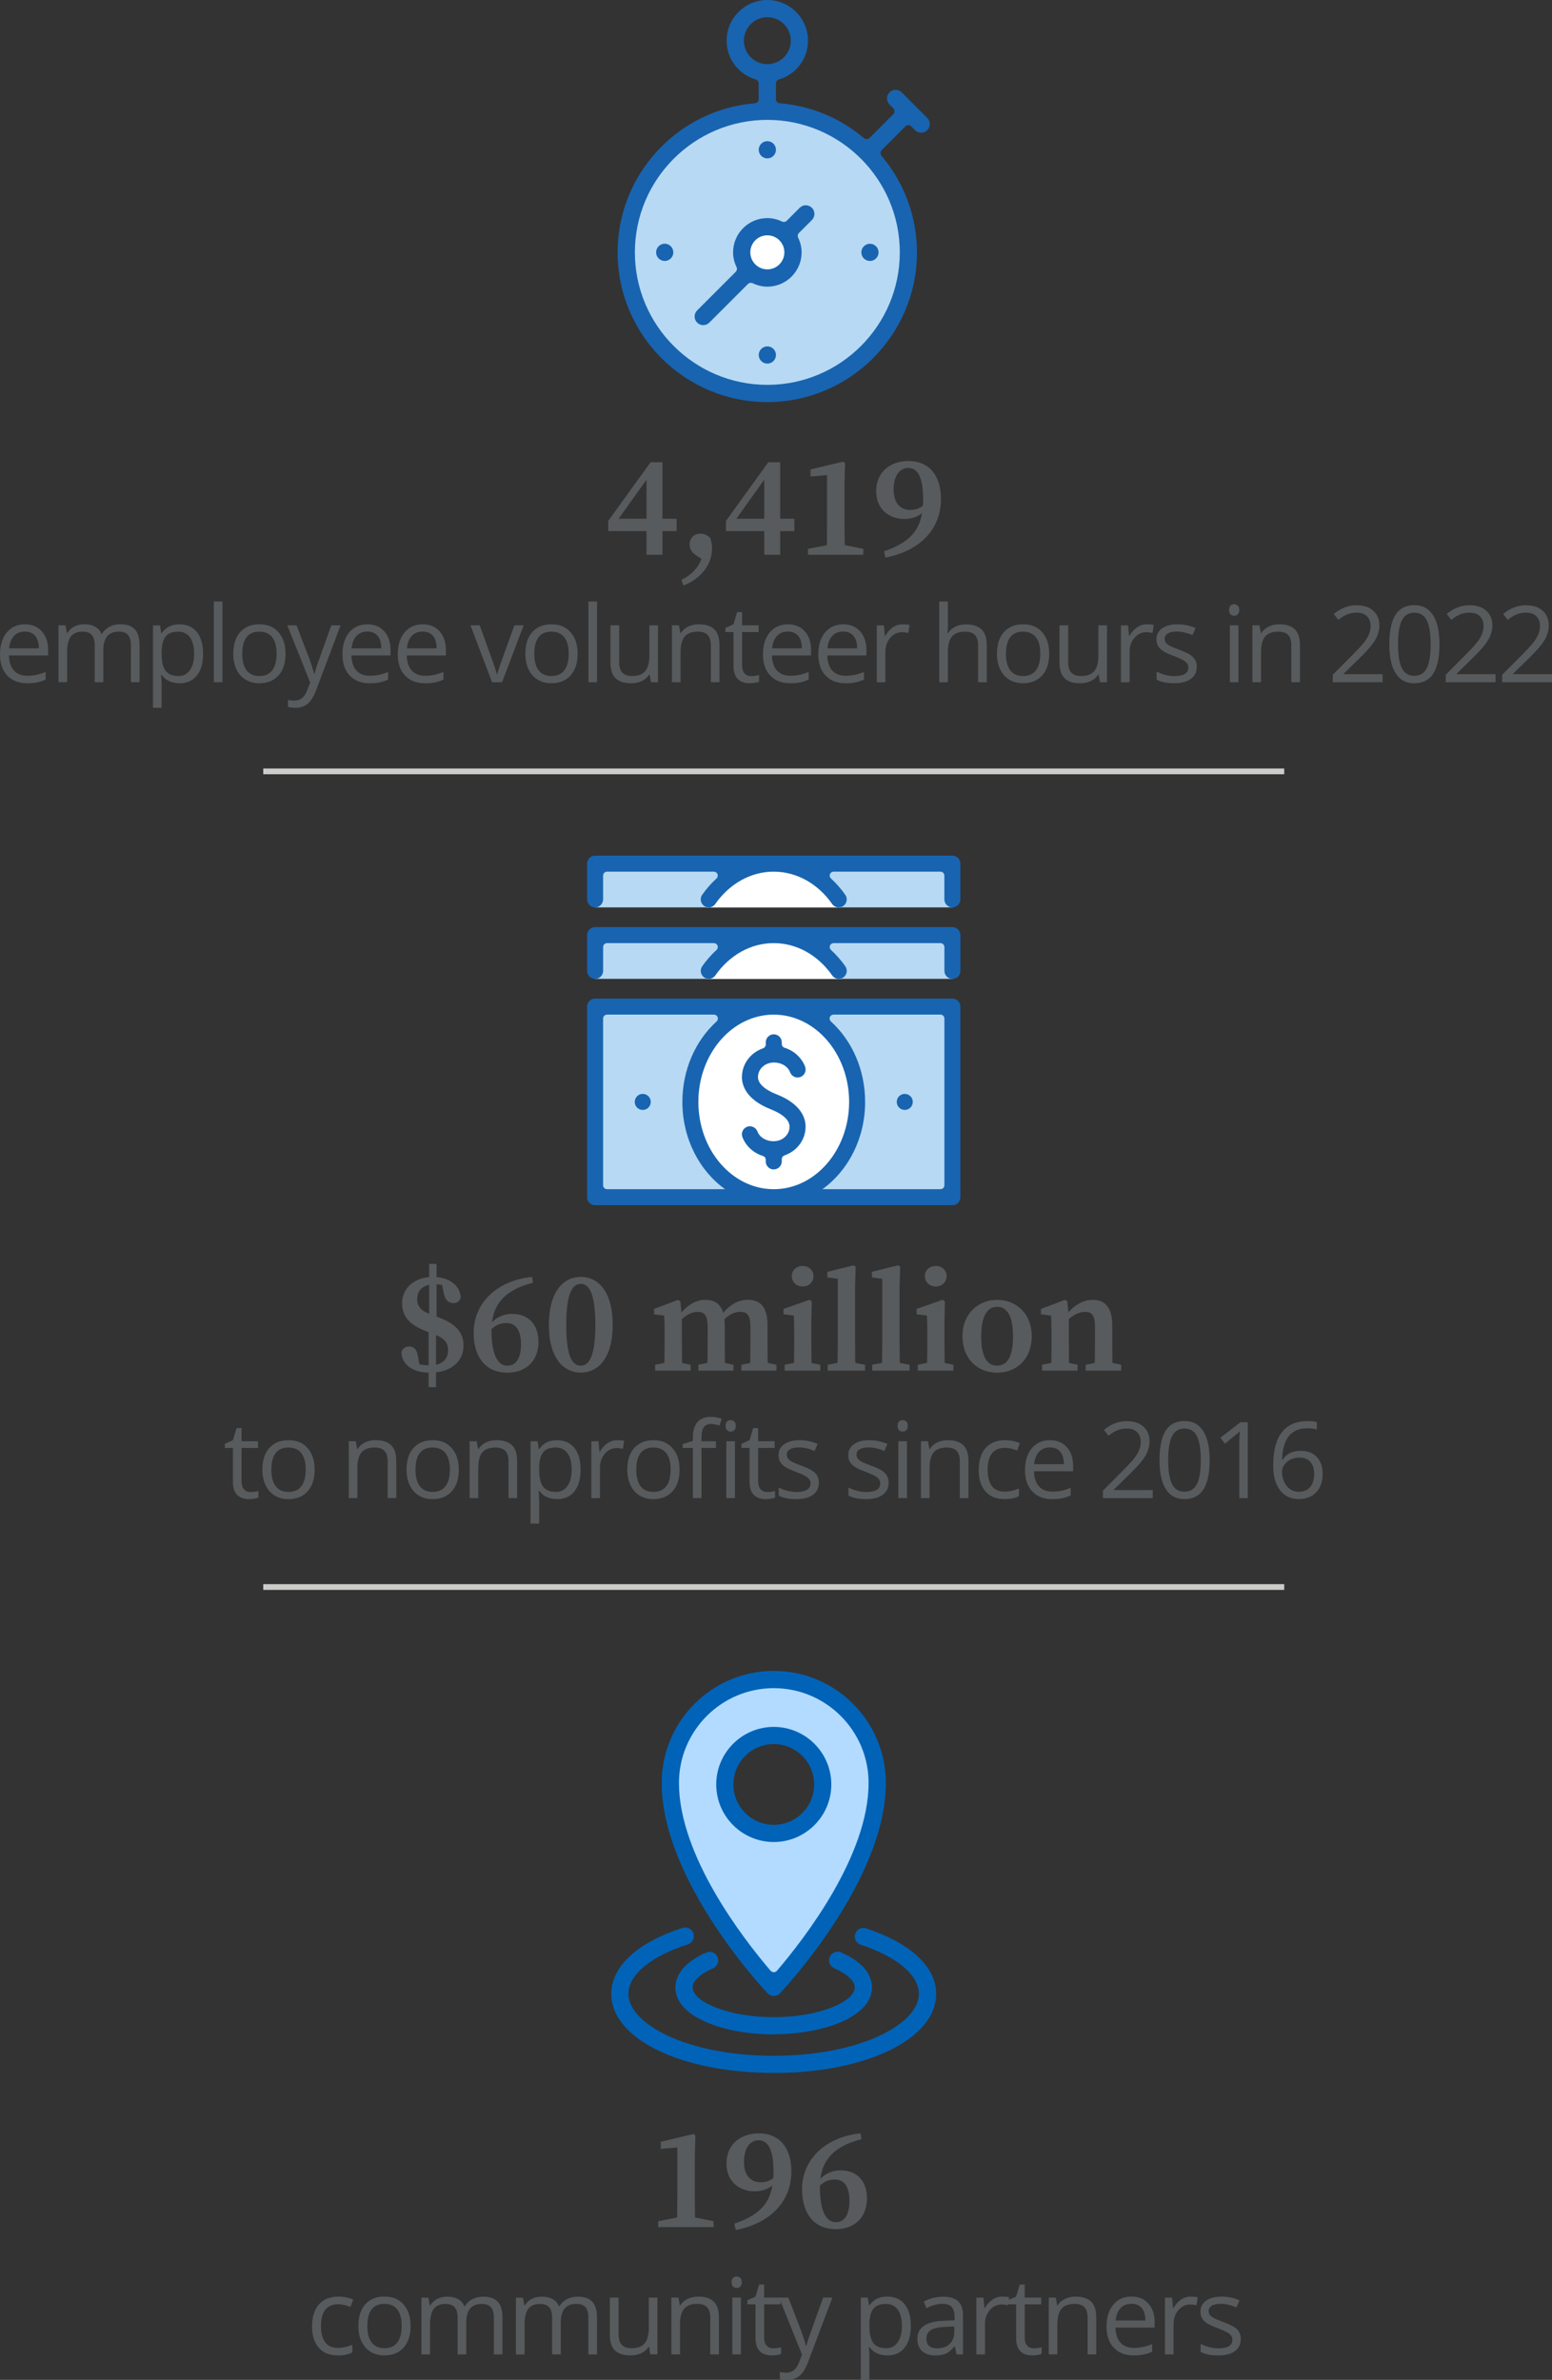 <?xml version="1.0" encoding="UTF-8"?><svg id="Layer_1" xmlns="http://www.w3.org/2000/svg" viewBox="0 0 540.49 828.63"><rect x="0" y="0" width="540.49" height="828.63" fill="#333333" stroke="none"/><defs><style>.cls-1{fill:#0063b8;}.cls-2{fill:#fff;}.cls-3{fill:#b3dbff;}.cls-4{fill:#b7d9f3;}.cls-5{fill:#cccccb;}.cls-6{fill:#1864b0;}.cls-7{fill:#585b5d;}</style></defs><g><path class="cls-7" d="M156.05,470.2c0-3.15-1.65-4.45-5.67-5.95l-1.74-.65c-5.47-2.07-8.61-4.79-8.61-9.88s4.19-9.12,10.73-9.12c5.42,0,9.49,2.85,9.68,7.12-.34,1.42-1.42,2.01-2.49,2.01-1.41,0-2.88-.7-3.46-3.72l-.72-3.63,3.21,2c-2.28-.98-3.92-1.21-5.64-1.21-3.46,0-6.06,1.63-6.06,5.16,0,2.91,1.82,4.34,5.22,5.53l1.79,.65c6.8,2.52,9.13,5.56,9.13,10.12,0,5.37-4.41,9.32-11.71,9.32-5.94,0-9.8-2.79-9.93-7.19,.54-1.33,1.48-1.94,2.65-1.94,1.55,0,2.65,.78,3.12,3.41l.68,3.97-3.11-2.15c2.35,1.01,4.29,1.37,6.72,1.37,3.81,0,6.2-1.97,6.2-5.21Zm-6.77-8.92h2.57v21.7h-2.57v-21.7Zm.18,0v-21.2h2.57v21.2h-2.57Z"/><path class="cls-7" d="M181.43,468.05c0-5.04-1.9-7.39-5.07-7.39-2.02,0-4.26,.77-5.97,3.01l-.96-.63c1.99-3.71,5.29-5.56,8.92-5.56,5.73,0,9.17,3.77,9.17,9.68,0,7.19-4.83,10.79-10.88,10.79-7.16,0-11.69-5.04-11.69-13.94,0-9.97,7.7-18.12,20.36-19.4l.3,2.03c-9.92,2.45-14.45,7.78-14.45,16.47s2.21,12.41,5.54,12.41c2.85,0,4.74-2.35,4.74-7.46Z"/><path class="cls-7" d="M213.37,461.31c0,11.96-5.39,16.62-11.1,16.62s-11.11-4.66-11.11-16.62,5.33-16.72,11.11-16.72,11.1,4.71,11.1,16.72Zm-11.1,14.19c2.7,0,5.07-2.84,5.07-14.19s-2.37-14.3-5.07-14.3-5.08,2.79-5.08,14.3,2.32,14.19,5.08,14.19Z"/><path class="cls-7" d="M231.3,477.23c.1-2.25,.15-7.4,.15-10.5v-2.62c0-2.75-.03-4.04-.15-6.04l-3.52-.45v-1.86l8.36-3.17,.8,.52,.53,5.67v7.95c0,3.1,.05,8.25,.15,10.5h-6.32Zm9.2-2.04v2.04h-12.34v-2.04l5.06-1h2.43l4.85,1Zm11.9-13.68v5.22c0,3.2,.05,8.25,.15,10.5h-6.25c.1-2.25,.15-7.3,.15-10.5v-4.51c0-4.06-.94-5.45-3.54-5.45-2.3,0-4.42,1.4-6.56,3.56h-1.45v-2.75h2.84l-1.82,1.16c2.7-3.83,6.05-6.15,9.7-6.15,4.52,0,6.77,2.74,6.77,8.92Zm-1.77,12.68l4.8,1v2.04h-12.22v-2.04l4.95-1h2.47Zm16.66-12.83v5.37c0,3.2,.05,8.25,.15,10.5h-6.25c.1-2.25,.15-7.3,.15-10.5v-4.58c0-4.22-1.04-5.39-3.54-5.39-2.19,0-4.26,1.16-6.6,3.56h-1.49v-2.56h3.12l-2.17,.97c3.08-4.45,6.32-6.15,9.8-6.15,4.53,0,6.83,2.7,6.83,8.77Zm-1.75,12.83l4.85,1v2.04h-12.2v-2.04l4.82-1h2.52Z"/><path class="cls-7" d="M276.45,477.23c.1-2.25,.15-7.4,.15-10.5v-2.37c0-2.75-.05-4.3-.15-6.3l-3.59-.45v-1.86l9.04-3.17,.8,.52-.15,7.01v6.62c0,3.1,.05,8.25,.15,10.5h-6.26Zm9.21-2.04v2.04h-12.4v-2.04l5.06-1h2.41l4.93,1Zm-9.92-30.83c0-2.12,1.67-3.57,3.78-3.57s3.78,1.45,3.78,3.57-1.67,3.57-3.78,3.57-3.78-1.48-3.78-3.57Z"/><path class="cls-7" d="M297.22,440.58l.76,.46-.2,7.04v18.65c0,3.5,.05,7,.15,10.5h-6.32c.1-3.5,.15-7,.15-10.5v-21.47l-3.62-.5v-1.93l9.08-2.25Zm4.04,34.61v2.04h-13v-2.04l5.21-1h2.41l5.38,1Z"/><path class="cls-7" d="M312.72,440.58l.76,.46-.2,7.04v18.65c0,3.5,.05,7,.15,10.5h-6.32c.1-3.5,.15-7,.15-10.5v-21.47l-3.62-.5v-1.93l9.08-2.25Zm4.04,34.61v2.04h-13v-2.04l5.21-1h2.41l5.38,1Z"/><path class="cls-7" d="M322.8,477.23c.1-2.25,.15-7.4,.15-10.5v-2.37c0-2.75-.05-4.3-.15-6.3l-3.59-.45v-1.86l9.04-3.17,.81,.52-.15,7.01v6.62c0,3.1,.05,8.25,.15,10.5h-6.26Zm9.21-2.04v2.04h-12.4v-2.04l5.06-1h2.41l4.93,1Zm-9.92-30.83c0-2.12,1.67-3.57,3.78-3.57s3.78,1.45,3.78,3.57-1.67,3.57-3.78,3.57-3.78-1.48-3.78-3.57Z"/><path class="cls-7" d="M335.19,465.26c0-7.99,5.6-12.67,12.06-12.67s12.06,4.63,12.06,12.67-5.35,12.68-12.06,12.68-12.06-4.69-12.06-12.68Zm17.6,.05c0-6.9-1.98-10.3-5.54-10.3s-5.54,3.39-5.54,10.3,1.92,10.19,5.54,10.19,5.54-3.27,5.54-10.19Z"/><path class="cls-7" d="M366.05,477.23c.1-2.25,.15-7.4,.15-10.5v-2.62c0-2.75-.05-4.04-.15-6.04l-3.52-.45v-1.86l8.36-3.17,.8,.52,.53,5.67v7.95c0,3.1,.05,8.25,.15,10.5h-6.32Zm9.2-2.04v2.04h-12.34v-2.04l5.06-1h2.43l4.85,1Zm12.1-13.68v5.22c0,3.2,.05,8.25,.15,10.5h-6.32c.1-2.25,.15-7.3,.15-10.5v-4.73c0-3.92-1-5.23-3.48-5.23-2.13,0-4.37,1.17-6.78,3.56h-1.38v-2.75h2.97l-2.02,1.16c2.94-4.12,6.35-6.15,9.92-6.15,4.32,0,6.79,2.74,6.79,8.92Zm-1.85,12.68l4.95,1v2.04h-12.36v-2.04l5-1h2.41Z"/><path class="cls-7" d="M87.3,519.5c.53,0,1.04-.04,1.54-.12,.49-.08,.88-.16,1.17-.24v2.29c-.33,.16-.8,.29-1.44,.39-.63,.1-1.2,.15-1.71,.15-3.83,0-5.74-2.02-5.74-6.05v-11.77h-2.83v-1.44l2.83-1.25,1.26-4.23h1.73v4.59h5.74v2.33h-5.74v11.65c0,1.19,.28,2.11,.85,2.75,.57,.64,1.34,.96,2.33,.96Z"/><path class="cls-7" d="M109.57,511.7c0,3.23-.81,5.75-2.44,7.56s-3.87,2.72-6.74,2.72c-1.77,0-3.34-.42-4.71-1.25s-2.43-2.02-3.18-3.58c-.75-1.55-1.12-3.37-1.12-5.45,0-3.23,.81-5.74,2.42-7.54s3.85-2.7,6.72-2.7,4.97,.92,6.6,2.76c1.63,1.84,2.45,4.33,2.45,7.48Zm-15.08,0c0,2.53,.51,4.45,1.52,5.78,1.01,1.32,2.5,1.99,4.46,1.99s3.45-.66,4.47-1.98,1.53-3.25,1.53-5.79-.51-4.43-1.53-5.73c-1.02-1.31-2.52-1.96-4.5-1.96s-3.44,.64-4.44,1.93c-1,1.29-1.5,3.21-1.5,5.76Z"/><path class="cls-7" d="M135.01,521.61v-12.8c0-1.61-.37-2.82-1.1-3.61-.73-.79-1.88-1.19-3.45-1.19-2.07,0-3.59,.56-4.55,1.68-.96,1.12-1.45,2.97-1.45,5.54v10.38h-3v-19.79h2.44l.49,2.71h.14c.61-.97,1.47-1.73,2.58-2.27,1.11-.54,2.34-.8,3.7-.8,2.38,0,4.18,.58,5.38,1.72s1.81,2.99,1.81,5.52v12.91h-3Z"/><path class="cls-7" d="M159.77,511.7c0,3.23-.81,5.75-2.44,7.56s-3.87,2.72-6.74,2.72c-1.77,0-3.34-.42-4.71-1.25-1.37-.83-2.43-2.02-3.18-3.58s-1.12-3.37-1.12-5.45c0-3.23,.81-5.74,2.42-7.54s3.85-2.7,6.72-2.7,4.97,.92,6.6,2.76c1.63,1.84,2.45,4.33,2.45,7.48Zm-15.08,0c0,2.53,.51,4.45,1.52,5.78,1.01,1.32,2.5,1.99,4.46,1.99s3.45-.66,4.47-1.98c1.02-1.32,1.53-3.25,1.53-5.79s-.51-4.43-1.53-5.73c-1.02-1.31-2.52-1.96-4.51-1.96s-3.44,.64-4.44,1.93c-1,1.29-1.5,3.21-1.5,5.76Z"/><path class="cls-7" d="M177.09,521.61v-12.8c0-1.61-.37-2.82-1.1-3.61-.73-.79-1.88-1.19-3.45-1.19-2.07,0-3.59,.56-4.55,1.68-.96,1.12-1.44,2.97-1.44,5.54v10.38h-3v-19.79h2.44l.49,2.71h.14c.61-.97,1.47-1.73,2.58-2.27,1.11-.54,2.34-.8,3.7-.8,2.38,0,4.18,.58,5.38,1.72,1.2,1.15,1.81,2.99,1.81,5.52v12.91h-3Z"/><path class="cls-7" d="M193.97,521.97c-1.29,0-2.46-.24-3.53-.71-1.07-.47-1.96-1.21-2.68-2.19h-.22c.14,1.16,.22,2.25,.22,3.29v8.14h-3v-28.67h2.44l.42,2.71h.14c.77-1.08,1.67-1.87,2.69-2.35,1.02-.48,2.2-.72,3.52-.72,2.62,0,4.65,.9,6.08,2.69s2.14,4.31,2.14,7.55-.73,5.78-2.18,7.58c-1.45,1.8-3.46,2.7-6.04,2.7Zm-.43-17.97c-2.02,0-3.48,.56-4.39,1.68-.9,1.12-1.37,2.9-1.39,5.34v.67c0,2.78,.46,4.77,1.39,5.97s2.41,1.8,4.46,1.8c1.71,0,3.05-.69,4.02-2.08,.97-1.38,1.45-3.29,1.45-5.72s-.49-4.36-1.45-5.68c-.97-1.32-2.33-1.98-4.09-1.98Z"/><path class="cls-7" d="M214.98,501.46c.88,0,1.67,.07,2.37,.22l-.42,2.78c-.82-.18-1.54-.27-2.17-.27-1.6,0-2.97,.65-4.11,1.95s-1.71,2.92-1.71,4.86v10.62h-3v-19.79h2.47l.34,3.67h.14c.73-1.29,1.62-2.28,2.65-2.98,1.04-.7,2.17-1.05,3.41-1.05Z"/><path class="cls-7" d="M236.65,511.7c0,3.23-.81,5.75-2.44,7.56s-3.87,2.72-6.74,2.72c-1.77,0-3.34-.42-4.71-1.25-1.37-.83-2.43-2.02-3.18-3.58s-1.12-3.37-1.12-5.45c0-3.23,.81-5.74,2.42-7.54s3.85-2.7,6.72-2.7,4.97,.92,6.6,2.76c1.63,1.84,2.45,4.33,2.45,7.48Zm-15.08,0c0,2.53,.51,4.45,1.52,5.78,1.01,1.32,2.5,1.99,4.46,1.99s3.45-.66,4.47-1.98c1.02-1.32,1.53-3.25,1.53-5.79s-.51-4.43-1.53-5.73c-1.02-1.31-2.52-1.96-4.51-1.96s-3.44,.64-4.44,1.93c-1,1.29-1.5,3.21-1.5,5.76Z"/><path class="cls-7" d="M249.34,504.15h-5.04v17.46h-3v-17.46h-3.54v-1.35l3.54-1.08v-1.1c0-4.86,2.12-7.29,6.37-7.29,1.05,0,2.27,.21,3.68,.63l-.78,2.4c-1.16-.37-2.14-.56-2.96-.56-1.13,0-1.97,.38-2.51,1.13-.54,.75-.81,1.96-.81,3.62v1.28h5.04v2.33Zm3.36-7.69c0-.69,.17-1.19,.51-1.51,.34-.32,.76-.48,1.26-.48s.9,.16,1.25,.49c.35,.33,.52,.83,.52,1.5s-.17,1.18-.52,1.51c-.35,.33-.76,.5-1.25,.5-.51,0-.93-.17-1.26-.5-.34-.33-.51-.83-.51-1.51Zm3.25,25.15h-3v-19.79h3v19.79Z"/><path class="cls-7" d="M267.22,519.5c.53,0,1.04-.04,1.54-.12,.49-.08,.88-.16,1.17-.24v2.29c-.33,.16-.8,.29-1.44,.39-.63,.1-1.2,.15-1.71,.15-3.83,0-5.74-2.02-5.74-6.05v-11.77h-2.83v-1.44l2.83-1.25,1.26-4.23h1.73v4.59h5.74v2.33h-5.74v11.65c0,1.19,.28,2.11,.85,2.75,.57,.64,1.34,.96,2.33,.96Z"/><path class="cls-7" d="M285.17,516.21c0,1.84-.69,3.26-2.06,4.26-1.37,1-3.3,1.5-5.78,1.5-2.62,0-4.67-.42-6.14-1.25v-2.78c.95,.48,1.97,.86,3.06,1.14,1.09,.28,2.14,.42,3.15,.42,1.57,0,2.77-.25,3.61-.75,.84-.5,1.26-1.26,1.26-2.28,0-.77-.33-1.43-1-1.98-.67-.55-1.97-1.2-3.91-1.94-1.84-.69-3.15-1.29-3.93-1.8s-1.35-1.09-1.73-1.74c-.38-.65-.57-1.43-.57-2.33,0-1.61,.66-2.89,1.97-3.82,1.31-.93,3.11-1.4,5.4-1.4,2.13,0,4.21,.43,6.25,1.3l-1.07,2.44c-1.99-.82-3.79-1.23-5.4-1.23-1.42,0-2.49,.22-3.21,.67s-1.08,1.06-1.08,1.84c0,.53,.13,.98,.41,1.35,.27,.37,.71,.73,1.31,1.07,.6,.34,1.76,.82,3.47,1.46,2.35,.85,3.93,1.71,4.76,2.58,.82,.87,1.24,1.96,1.24,3.27Z"/><path class="cls-7" d="M309.46,516.21c0,1.84-.69,3.26-2.06,4.26s-3.3,1.5-5.78,1.5c-2.62,0-4.67-.42-6.14-1.25v-2.78c.95,.48,1.97,.86,3.06,1.14,1.09,.28,2.14,.42,3.15,.42,1.56,0,2.77-.25,3.61-.75,.84-.5,1.26-1.26,1.26-2.28,0-.77-.33-1.43-1-1.98s-1.97-1.2-3.91-1.94c-1.84-.69-3.15-1.29-3.93-1.8s-1.35-1.09-1.73-1.74c-.38-.65-.57-1.43-.57-2.33,0-1.61,.66-2.89,1.97-3.82s3.11-1.4,5.4-1.4c2.13,0,4.21,.43,6.25,1.3l-1.07,2.44c-1.99-.82-3.79-1.23-5.4-1.23-1.42,0-2.49,.22-3.21,.67-.72,.45-1.08,1.06-1.08,1.84,0,.53,.14,.98,.41,1.35,.27,.37,.71,.73,1.31,1.07,.6,.34,1.76,.82,3.47,1.46,2.35,.85,3.93,1.71,4.76,2.58,.82,.87,1.24,1.96,1.24,3.27Z"/><path class="cls-7" d="M312.6,496.46c0-.69,.17-1.19,.51-1.51,.34-.32,.76-.48,1.26-.48s.9,.16,1.25,.49c.35,.33,.52,.83,.52,1.5s-.17,1.18-.52,1.51c-.35,.33-.76,.5-1.25,.5-.51,0-.93-.17-1.26-.5s-.51-.83-.51-1.51Zm3.25,25.15h-3v-19.79h3v19.79Z"/><path class="cls-7" d="M334.27,521.61v-12.8c0-1.61-.37-2.82-1.1-3.61-.73-.79-1.88-1.19-3.45-1.19-2.07,0-3.59,.56-4.55,1.68-.96,1.12-1.44,2.97-1.44,5.54v10.38h-3v-19.79h2.44l.49,2.71h.14c.61-.97,1.47-1.73,2.58-2.27,1.11-.54,2.34-.8,3.7-.8,2.38,0,4.18,.58,5.38,1.72,1.2,1.15,1.81,2.99,1.81,5.52v12.91h-3Z"/><path class="cls-7" d="M349.86,521.97c-2.87,0-5.08-.88-6.65-2.65s-2.36-4.26-2.36-7.48,.8-5.87,2.39-7.67,3.87-2.71,6.82-2.71c.95,0,1.9,.1,2.85,.31,.95,.21,1.7,.45,2.24,.72l-.92,2.55c-.66-.26-1.38-.48-2.17-.66-.78-.17-1.48-.26-2.08-.26-4.02,0-6.03,2.56-6.03,7.69,0,2.43,.49,4.3,1.47,5.6,.98,1.3,2.43,1.95,4.36,1.95,1.65,0,3.34-.36,5.07-1.07v2.65c-1.33,.69-2.99,1.03-5,1.03Z"/><path class="cls-7" d="M366.43,521.97c-2.92,0-5.23-.89-6.92-2.67-1.69-1.78-2.54-4.25-2.54-7.42s.79-5.72,2.36-7.6,3.68-2.82,6.33-2.82c2.48,0,4.44,.82,5.89,2.45,1.44,1.63,2.17,3.78,2.17,6.46v1.9h-13.63c.06,2.32,.65,4.09,1.76,5.29,1.11,1.2,2.68,1.81,4.7,1.81,2.13,0,4.24-.45,6.32-1.34v2.67c-1.06,.46-2.06,.79-3.01,.98-.95,.2-2.09,.3-3.42,.3Zm-.81-18c-1.59,0-2.86,.52-3.8,1.55-.95,1.04-1.5,2.47-1.67,4.3h10.35c0-1.89-.42-3.34-1.26-4.34s-2.05-1.51-3.61-1.51Z"/><path class="cls-7" d="M401.45,521.61h-17.35v-2.58l6.95-6.99c2.12-2.14,3.51-3.67,4.19-4.59s1.18-1.81,1.52-2.67c.34-.87,.51-1.8,.51-2.8,0-1.41-.43-2.52-1.28-3.35-.85-.82-2.04-1.24-3.56-1.24-1.1,0-2.13,.18-3.12,.54s-2.07,1.02-3.28,1.97l-1.59-2.04c2.43-2.02,5.08-3.03,7.95-3.03,2.48,0,4.42,.63,5.83,1.91,1.41,1.27,2.11,2.98,2.11,5.12,0,1.67-.47,3.33-1.41,4.96-.94,1.64-2.7,3.71-5.27,6.21l-5.78,5.65v.14h13.58v2.78Z"/><path class="cls-7" d="M421.26,508.37c0,4.56-.72,7.97-2.16,10.22s-3.64,3.38-6.6,3.38-5-1.15-6.48-3.46c-1.48-2.3-2.22-5.68-2.22-10.14s.72-8.01,2.15-10.24c1.43-2.23,3.62-3.34,6.55-3.34s5.04,1.16,6.53,3.49c1.49,2.32,2.23,5.69,2.23,10.09Zm-14.43,0c0,3.84,.45,6.64,1.35,8.39,.9,1.75,2.34,2.63,4.32,2.63s3.45-.89,4.34-2.66c.9-1.78,1.34-4.56,1.34-8.35s-.45-6.57-1.34-8.33c-.9-1.76-2.34-2.64-4.34-2.64s-3.41,.87-4.32,2.61c-.9,1.74-1.35,4.53-1.35,8.37Z"/><path class="cls-7" d="M434.53,521.61h-2.93v-18.82c0-1.56,.05-3.04,.14-4.44-.25,.25-.54,.52-.85,.79-.31,.28-1.75,1.45-4.3,3.52l-1.59-2.06,6.99-5.4h2.53v26.4Z"/><path class="cls-7" d="M443.4,510.32c0-5.19,1.01-9.07,3.02-11.64s5-3.86,8.95-3.86c1.36,0,2.43,.11,3.21,.34v2.58c-.93-.3-1.99-.45-3.18-.45-2.83,0-4.99,.88-6.48,2.65s-2.31,4.54-2.46,8.32h.22c1.32-2.07,3.42-3.11,6.28-3.11,2.37,0,4.24,.72,5.61,2.15s2.05,3.38,2.05,5.83c0,2.75-.75,4.9-2.25,6.47-1.5,1.57-3.52,2.36-6.08,2.36-2.73,0-4.9-1.03-6.5-3.08-1.6-2.05-2.4-4.91-2.4-8.57Zm8.87,9.1c1.71,0,3.04-.54,3.98-1.62,.94-1.08,1.42-2.63,1.42-4.67,0-1.75-.44-3.12-1.32-4.12-.88-1-2.19-1.5-3.94-1.5-1.08,0-2.08,.22-2.98,.67-.9,.45-1.62,1.06-2.16,1.84-.54,.78-.8,1.59-.8,2.44,0,1.24,.24,2.4,.72,3.47s1.17,1.92,2.05,2.55,1.89,.94,3.02,.94Z"/></g><rect class="cls-5" x="91.68" y="267.58" width="355.55" height="2"/><rect class="cls-5" x="91.68" y="551.58" width="355.55" height="2"/><g><path class="cls-7" d="M248.51,773.4v2.04h-19.28v-2.04l6.8-1.33h5.86l6.62,1.33Zm-7.04-30.36l.7,.5-.2,7.13v14.29c0,3.45,.05,7,.15,10.48h-6.38c.1-3.48,.15-7.03,.15-10.48v-17.26l-5.77,.5v-2.46l11.35-2.71Z"/><path class="cls-7" d="M264.91,759.85c2.33,0,3.97-.81,5.62-2.63l.92,.59c-1.72,3.36-4.67,5.17-8.63,5.17-5.51,0-9.82-3.55-9.82-9.69,0-6.62,4.89-10.48,11.26-10.48,7.23,0,11.34,5.05,11.34,13.24,0,9.92-6.62,17.88-19.36,20.4l-.5-2.22c10.08-3.33,13.64-8.49,13.64-18.09,0-8.03-2.06-10.92-5.19-10.92-2.75,0-5.1,2.36-5.1,7.5,0,4.84,2.44,7.12,5.81,7.12Z"/><path class="cls-7" d="M295.82,766.26c0-5.04-1.91-7.39-5.08-7.39-2.02,0-4.27,.77-5.97,3.01l-.96-.63c2-3.71,5.3-5.56,8.93-5.56,5.74,0,9.18,3.77,9.18,9.68,0,7.19-4.83,10.79-10.9,10.79-7.17,0-11.7-5.04-11.7-13.94,0-9.97,7.71-18.12,20.38-19.4l.3,2.03c-9.93,2.45-14.47,7.78-14.47,16.47s2.21,12.41,5.55,12.41c2.86,0,4.74-2.35,4.74-7.46Z"/><path class="cls-7" d="M117.69,820.12c-2.87,0-5.08-.88-6.65-2.64-1.57-1.76-2.36-4.25-2.36-7.47s.8-5.86,2.39-7.66c1.6-1.8,3.87-2.71,6.82-2.71,.95,0,1.9,.1,2.85,.31,.95,.2,1.7,.44,2.24,.72l-.92,2.54c-.66-.26-1.38-.48-2.17-.66-.78-.17-1.47-.26-2.08-.26-4.02,0-6.03,2.56-6.03,7.68,0,2.43,.49,4.29,1.47,5.59,.98,1.3,2.43,1.95,4.36,1.95,1.65,0,3.34-.35,5.07-1.06v2.65c-1.32,.68-2.99,1.03-5,1.03Z"/><path class="cls-7" d="M142.99,809.86c0,3.22-.81,5.74-2.44,7.55s-3.87,2.71-6.74,2.71c-1.77,0-3.34-.41-4.71-1.24-1.37-.83-2.43-2.02-3.18-3.57-.75-1.55-1.12-3.37-1.12-5.45,0-3.22,.81-5.73,2.42-7.53,1.61-1.8,3.85-2.7,6.72-2.7s4.97,.92,6.6,2.76c1.63,1.84,2.45,4.33,2.45,7.47Zm-15.08,0c0,2.52,.5,4.45,1.52,5.77,1.01,1.32,2.5,1.98,4.46,1.98s3.45-.66,4.47-1.98c1.02-1.32,1.53-3.24,1.53-5.78s-.51-4.42-1.53-5.73c-1.02-1.3-2.52-1.96-4.5-1.96s-3.44,.64-4.44,1.93c-1,1.29-1.5,3.2-1.5,5.75Z"/><path class="cls-7" d="M171.99,819.76v-12.86c0-1.58-.34-2.76-1.01-3.54-.67-.79-1.72-1.18-3.14-1.18-1.87,0-3.24,.54-4.13,1.61s-1.34,2.72-1.34,4.94v11.04h-3v-12.86c0-1.58-.34-2.76-1.01-3.54s-1.73-1.18-3.16-1.18c-1.88,0-3.25,.56-4.13,1.69s-1.31,2.97-1.31,5.53v10.37h-3v-19.76h2.44l.49,2.71h.14c.57-.96,1.36-1.71,2.39-2.25s2.18-.81,3.46-.81c3.09,0,5.12,1.12,6.07,3.35h.14c.59-1.03,1.44-1.85,2.56-2.45,1.12-.6,2.4-.9,3.83-.9,2.24,0,3.92,.57,5.03,1.72,1.11,1.15,1.67,2.98,1.67,5.51v12.89h-3Z"/><path class="cls-7" d="M204.91,819.76v-12.86c0-1.58-.34-2.76-1.01-3.54-.67-.79-1.72-1.18-3.14-1.18-1.87,0-3.24,.54-4.13,1.61s-1.34,2.72-1.34,4.94v11.04h-3v-12.86c0-1.58-.34-2.76-1.01-3.54s-1.73-1.18-3.16-1.18c-1.88,0-3.25,.56-4.13,1.69s-1.31,2.97-1.31,5.53v10.37h-3v-19.76h2.44l.49,2.71h.14c.57-.96,1.36-1.71,2.39-2.25s2.18-.81,3.46-.81c3.09,0,5.12,1.12,6.07,3.35h.14c.59-1.03,1.44-1.85,2.56-2.45,1.12-.6,2.4-.9,3.83-.9,2.24,0,3.92,.57,5.03,1.72,1.11,1.15,1.67,2.98,1.67,5.51v12.89h-3Z"/><path class="cls-7" d="M215.42,800v12.82c0,1.61,.37,2.81,1.1,3.61,.73,.79,1.88,1.19,3.45,1.19,2.07,0,3.58-.57,4.54-1.7s1.44-2.98,1.44-5.54v-10.39h3v19.76h-2.47l-.43-2.65h-.16c-.61,.97-1.47,1.72-2.56,2.24s-2.33,.78-3.73,.78c-2.41,0-4.21-.57-5.41-1.71-1.2-1.14-1.8-2.97-1.8-5.48v-12.93h3.03Z"/><path class="cls-7" d="M247.36,819.76v-12.79c0-1.61-.37-2.81-1.1-3.61-.73-.79-1.88-1.19-3.45-1.19-2.07,0-3.59,.56-4.55,1.68s-1.44,2.96-1.44,5.54v10.37h-3v-19.76h2.44l.49,2.71h.14c.61-.97,1.47-1.73,2.58-2.26,1.11-.53,2.34-.8,3.7-.8,2.38,0,4.18,.57,5.38,1.72,1.2,1.15,1.81,2.98,1.81,5.51v12.89h-3Z"/><path class="cls-7" d="M254.78,794.64c0-.69,.17-1.19,.51-1.51s.76-.48,1.26-.48,.9,.16,1.25,.49c.35,.32,.52,.82,.52,1.5s-.17,1.17-.52,1.5c-.35,.33-.76,.5-1.25,.5s-.93-.17-1.26-.5c-.34-.33-.51-.83-.51-1.5Zm3.25,25.12h-3v-19.76h3v19.76Z"/><path class="cls-7" d="M269.3,817.65c.53,0,1.04-.04,1.54-.12,.49-.08,.88-.16,1.17-.24v2.29c-.32,.16-.8,.29-1.44,.39-.63,.1-1.2,.15-1.71,.15-3.83,0-5.74-2.01-5.74-6.04v-11.76h-2.83v-1.44l2.83-1.24,1.26-4.22h1.73v4.58h5.74v2.33h-5.74v11.63c0,1.19,.28,2.1,.85,2.74,.57,.64,1.34,.96,2.33,.96Z"/><path class="cls-7" d="M271.34,800h3.21l4.33,11.27c.95,2.57,1.54,4.43,1.77,5.57h.14c.16-.61,.48-1.66,.98-3.15,.5-1.48,2.13-6.05,4.9-13.7h3.21l-8.5,22.51c-.84,2.22-1.83,3.8-2.95,4.73-1.13,.93-2.51,1.4-4.14,1.4-.92,0-1.82-.1-2.71-.31v-2.4c.66,.14,1.4,.22,2.22,.22,2.06,0,3.53-1.15,4.41-3.46l1.1-2.81-7.98-19.87Z"/><path class="cls-7" d="M308.98,820.12c-1.29,0-2.46-.24-3.53-.71-1.06-.47-1.96-1.21-2.68-2.19h-.22c.14,1.15,.22,2.25,.22,3.28v8.13h-3v-28.64h2.44l.42,2.71h.14c.77-1.08,1.67-1.86,2.69-2.34,1.02-.48,2.2-.72,3.52-.72,2.62,0,4.65,.9,6.08,2.69,1.43,1.79,2.14,4.3,2.14,7.54s-.72,5.77-2.18,7.57c-1.45,1.8-3.46,2.7-6.04,2.7Zm-.43-17.94c-2.02,0-3.49,.56-4.39,1.68-.9,1.12-1.37,2.9-1.39,5.34v.67c0,2.78,.46,4.76,1.39,5.96s2.41,1.79,4.46,1.79c1.71,0,3.05-.69,4.02-2.07,.97-1.38,1.45-3.29,1.45-5.72s-.48-4.36-1.45-5.67c-.97-1.32-2.33-1.97-4.09-1.97Z"/><path class="cls-7" d="M333.12,819.76l-.6-2.81h-.14c-.99,1.24-1.97,2.08-2.95,2.52-.98,.44-2.21,.66-3.67,.66-1.96,0-3.5-.5-4.61-1.51s-1.67-2.45-1.67-4.31c0-3.99,3.2-6.08,9.59-6.28l3.36-.11v-1.23c0-1.55-.33-2.7-1-3.44-.67-.74-1.74-1.11-3.21-1.11-1.65,0-3.51,.51-5.6,1.52l-.92-2.29c.98-.53,2.04-.94,3.21-1.24,1.16-.3,2.33-.45,3.49-.45,2.36,0,4.11,.52,5.25,1.57s1.71,2.72,1.71,5.03v13.49h-2.22Zm-6.77-2.11c1.87,0,3.33-.51,4.4-1.53s1.6-2.45,1.6-4.29v-1.79l-3,.13c-2.38,.08-4.1,.45-5.16,1.11s-1.58,1.67-1.58,3.06c0,1.08,.33,1.91,.98,2.47,.66,.56,1.57,.85,2.75,.85Z"/><path class="cls-7" d="M349.06,799.64c.88,0,1.67,.07,2.37,.22l-.42,2.78c-.82-.18-1.54-.27-2.17-.27-1.6,0-2.97,.65-4.11,1.95-1.14,1.3-1.71,2.92-1.71,4.85v10.6h-3v-19.76h2.47l.34,3.66h.14c.73-1.29,1.62-2.28,2.65-2.98,1.04-.7,2.17-1.05,3.41-1.05Z"/><path class="cls-7" d="M360.05,817.65c.53,0,1.04-.04,1.54-.12,.49-.08,.88-.16,1.17-.24v2.29c-.32,.16-.8,.29-1.44,.39-.63,.1-1.2,.15-1.71,.15-3.83,0-5.74-2.01-5.74-6.04v-11.76h-2.83v-1.44l2.83-1.24,1.26-4.22h1.73v4.58h5.74v2.33h-5.74v11.63c0,1.19,.28,2.1,.85,2.74,.57,.64,1.34,.96,2.33,.96Z"/><path class="cls-7" d="M378.77,819.76v-12.79c0-1.61-.37-2.81-1.1-3.61-.73-.79-1.88-1.19-3.45-1.19-2.07,0-3.59,.56-4.55,1.68s-1.44,2.96-1.44,5.54v10.37h-3v-19.76h2.44l.49,2.71h.14c.61-.97,1.47-1.73,2.58-2.26,1.11-.53,2.34-.8,3.7-.8,2.38,0,4.18,.57,5.38,1.72,1.2,1.15,1.81,2.98,1.81,5.51v12.89h-3Z"/><path class="cls-7" d="M394.81,820.12c-2.92,0-5.23-.89-6.92-2.67-1.69-1.78-2.54-4.25-2.54-7.41s.79-5.72,2.36-7.59c1.57-1.88,3.68-2.81,6.33-2.81,2.48,0,4.44,.81,5.89,2.44s2.17,3.78,2.17,6.45v1.89h-13.63c.06,2.32,.65,4.08,1.76,5.28,1.11,1.2,2.68,1.8,4.7,1.8,2.13,0,4.24-.45,6.32-1.33v2.67c-1.06,.46-2.06,.79-3.01,.98s-2.08,.3-3.42,.3Zm-.81-17.98c-1.59,0-2.86,.52-3.8,1.55-.95,1.03-1.5,2.46-1.67,4.29h10.35c0-1.89-.42-3.33-1.26-4.34-.84-1-2.05-1.51-3.61-1.51Z"/><path class="cls-7" d="M414.74,799.64c.88,0,1.67,.07,2.37,.22l-.42,2.78c-.82-.18-1.54-.27-2.17-.27-1.6,0-2.97,.65-4.11,1.95-1.14,1.3-1.71,2.92-1.71,4.85v10.6h-3v-19.76h2.47l.34,3.66h.14c.73-1.29,1.62-2.28,2.65-2.98,1.04-.7,2.17-1.05,3.41-1.05Z"/><path class="cls-7" d="M432.1,814.37c0,1.84-.69,3.26-2.06,4.26s-3.3,1.5-5.78,1.5c-2.62,0-4.67-.41-6.14-1.24v-2.78c.95,.48,1.97,.86,3.06,1.14,1.09,.28,2.14,.41,3.15,.41,1.56,0,2.77-.25,3.61-.75s1.26-1.26,1.26-2.28c0-.77-.33-1.43-1-1.97s-1.97-1.19-3.91-1.94c-1.84-.69-3.15-1.28-3.93-1.79-.78-.51-1.35-1.09-1.73-1.74-.38-.65-.57-1.42-.57-2.33,0-1.61,.66-2.88,1.97-3.81,1.31-.93,3.11-1.4,5.4-1.4,2.13,0,4.21,.43,6.25,1.3l-1.07,2.43c-1.99-.82-3.79-1.23-5.4-1.23-1.42,0-2.49,.22-3.21,.67-.72,.44-1.08,1.06-1.08,1.84,0,.53,.14,.98,.41,1.35,.27,.37,.71,.73,1.31,1.06,.6,.34,1.76,.82,3.47,1.46,2.35,.85,3.93,1.71,4.76,2.58,.83,.87,1.24,1.95,1.24,3.26Z"/></g><g><path class="cls-7" d="M211.83,184.92v-3.55l14.72-20.4h4.16v32.18h-5.56v-28.34h1.57l-12.09,16.94-.4-1.12h21.4v4.29h-23.8Z"/><path class="cls-7" d="M237.98,203.82l-.7-1.89c3.82-1.95,6.42-4.68,7.4-8.61l.74,1.97-2.91-1.86c-1.7-1.09-2.35-2.53-2.35-3.86,0-2.09,1.44-3.74,3.73-3.74,1.16,0,2.2,.32,3.43,1.43,.46,1.38,.64,2.47,.64,3.82,0,6.44-5.2,11.11-9.98,12.75Z"/><path class="cls-7" d="M252.83,184.92v-3.55l14.72-20.4h4.16v32.18h-5.56v-28.34h1.57l-12.09,16.94-.4-1.12h21.4v4.29h-23.8Z"/><path class="cls-7" d="M300.64,191.11v2.04h-19.26v-2.04l6.8-1.33h5.85l6.61,1.33Zm-7.04-30.36l.7,.5-.2,7.13v14.29c0,3.45,.05,7,.15,10.48h-6.37c.1-3.48,.15-7.03,.15-10.48v-17.26l-5.76,.5v-2.46l11.34-2.71Z"/><path class="cls-7" d="M317.02,177.56c2.33,0,3.97-.81,5.62-2.63l.92,.59c-1.72,3.36-4.67,5.17-8.62,5.17-5.5,0-9.81-3.55-9.81-9.69,0-6.62,4.89-10.48,11.24-10.48,7.22,0,11.33,5.05,11.33,13.24,0,9.92-6.61,17.88-19.34,20.4l-.5-2.22c10.06-3.33,13.63-8.49,13.63-18.09,0-8.03-2.06-10.92-5.19-10.92-2.75,0-5.09,2.36-5.09,7.5,0,4.84,2.44,7.12,5.8,7.12Z"/><path class="cls-7" d="M9.46,237.9c-2.92,0-5.23-.89-6.92-2.67-1.69-1.78-2.54-4.25-2.54-7.42s.79-5.72,2.36-7.6,3.68-2.82,6.33-2.82c2.48,0,4.44,.82,5.89,2.45,1.44,1.63,2.17,3.78,2.17,6.46v1.9H3.11c.06,2.32,.65,4.09,1.76,5.29,1.11,1.2,2.68,1.81,4.7,1.81,2.13,0,4.24-.45,6.32-1.34v2.67c-1.06,.46-2.06,.79-3.01,.98-.95,.2-2.09,.3-3.42,.3Zm-.81-18c-1.59,0-2.86,.52-3.8,1.55-.95,1.04-1.5,2.47-1.67,4.3H13.52c0-1.89-.42-3.34-1.26-4.34s-2.05-1.51-3.61-1.51Z"/><path class="cls-7" d="M45.6,237.53v-12.88c0-1.58-.34-2.76-1.01-3.55-.67-.79-1.72-1.18-3.14-1.18-1.87,0-3.24,.54-4.13,1.61s-1.34,2.72-1.34,4.95v11.05h-3v-12.88c0-1.58-.34-2.76-1.01-3.55-.67-.79-1.73-1.18-3.16-1.18-1.88,0-3.25,.56-4.13,1.69s-1.31,2.97-1.31,5.53v10.38h-3v-19.79h2.44l.49,2.71h.14c.57-.96,1.36-1.71,2.39-2.26s2.18-.81,3.46-.81c3.09,0,5.12,1.12,6.07,3.36h.14c.59-1.04,1.44-1.85,2.56-2.46,1.12-.6,2.4-.9,3.83-.9,2.24,0,3.92,.58,5.03,1.72s1.67,2.99,1.67,5.52v12.91h-3Z"/><path class="cls-7" d="M62.5,237.9c-1.29,0-2.46-.24-3.53-.71-1.07-.47-1.96-1.21-2.68-2.19h-.22c.14,1.16,.22,2.25,.22,3.29v8.14h-3v-28.67h2.44l.42,2.71h.14c.77-1.08,1.67-1.87,2.69-2.35,1.02-.48,2.2-.72,3.52-.72,2.62,0,4.65,.9,6.08,2.69s2.14,4.31,2.14,7.55-.73,5.78-2.18,7.58c-1.45,1.8-3.46,2.7-6.04,2.7Zm-.43-17.97c-2.02,0-3.48,.56-4.39,1.68-.9,1.12-1.37,2.9-1.39,5.34v.67c0,2.78,.46,4.77,1.39,5.97s2.41,1.8,4.46,1.8c1.71,0,3.05-.69,4.02-2.08,.97-1.38,1.45-3.29,1.45-5.72s-.49-4.36-1.45-5.68c-.97-1.32-2.33-1.98-4.09-1.98Z"/><path class="cls-7" d="M77.47,237.53h-3v-28.1h3v28.1Z"/><path class="cls-7" d="M99.43,227.62c0,3.23-.81,5.75-2.44,7.56s-3.87,2.72-6.74,2.72c-1.77,0-3.34-.42-4.71-1.25s-2.43-2.02-3.18-3.58c-.75-1.55-1.12-3.37-1.12-5.45,0-3.23,.81-5.74,2.42-7.54s3.85-2.7,6.72-2.7,4.97,.92,6.6,2.76c1.63,1.84,2.45,4.33,2.45,7.48Zm-15.08,0c0,2.53,.51,4.45,1.52,5.78,1.01,1.32,2.5,1.99,4.46,1.99s3.45-.66,4.47-1.98,1.53-3.25,1.53-5.79-.51-4.43-1.53-5.73c-1.02-1.31-2.52-1.96-4.5-1.96s-3.44,.64-4.44,1.93c-1,1.29-1.5,3.21-1.5,5.76Z"/><path class="cls-7" d="M100.06,217.74h3.21l4.33,11.29c.95,2.58,1.54,4.44,1.77,5.58h.14c.16-.61,.48-1.66,.98-3.15,.5-1.49,2.13-6.06,4.9-13.71h3.21l-8.5,22.54c-.84,2.23-1.83,3.81-2.95,4.74-1.13,.93-2.51,1.4-4.14,1.4-.92,0-1.82-.1-2.71-.31v-2.4c.66,.14,1.4,.22,2.22,.22,2.06,0,3.53-1.16,4.41-3.47l1.1-2.82-7.98-19.9Z"/><path class="cls-7" d="M128.72,237.9c-2.92,0-5.23-.89-6.92-2.67-1.69-1.78-2.54-4.25-2.54-7.42s.79-5.72,2.36-7.6,3.68-2.82,6.33-2.82c2.48,0,4.44,.82,5.89,2.45,1.44,1.63,2.17,3.78,2.17,6.46v1.9h-13.63c.06,2.32,.65,4.09,1.76,5.29,1.11,1.2,2.68,1.81,4.7,1.81,2.13,0,4.24-.45,6.32-1.34v2.67c-1.06,.46-2.06,.79-3.01,.98-.95,.2-2.09,.3-3.42,.3Zm-.81-18c-1.59,0-2.86,.52-3.8,1.55-.95,1.04-1.5,2.47-1.67,4.3h10.35c0-1.89-.42-3.34-1.26-4.34s-2.05-1.51-3.61-1.51Z"/><path class="cls-7" d="M147.99,237.9c-2.92,0-5.23-.89-6.92-2.67-1.69-1.78-2.54-4.25-2.54-7.42s.79-5.72,2.36-7.6,3.68-2.82,6.33-2.82c2.48,0,4.44,.82,5.89,2.45,1.44,1.63,2.17,3.78,2.17,6.46v1.9h-13.63c.06,2.32,.65,4.09,1.76,5.29,1.11,1.2,2.68,1.81,4.7,1.81,2.13,0,4.24-.45,6.32-1.34v2.67c-1.06,.46-2.06,.79-3.01,.98-.95,.2-2.09,.3-3.42,.3Zm-.81-18c-1.59,0-2.86,.52-3.8,1.55-.95,1.04-1.5,2.47-1.67,4.3h10.35c0-1.89-.42-3.34-1.26-4.34s-2.05-1.51-3.61-1.51Z"/><path class="cls-7" d="M171.36,237.53l-7.51-19.79h3.21l4.26,11.74c.96,2.75,1.53,4.53,1.7,5.34h.14c.13-.64,.55-1.96,1.25-3.96,.7-2,2.28-6.38,4.74-13.12h3.21l-7.51,19.79h-3.5Z"/><path class="cls-7" d="M201.15,227.62c0,3.23-.81,5.75-2.44,7.56s-3.87,2.72-6.74,2.72c-1.77,0-3.34-.42-4.71-1.25-1.37-.83-2.43-2.02-3.18-3.58s-1.12-3.37-1.12-5.45c0-3.23,.81-5.74,2.42-7.54s3.85-2.7,6.72-2.7,4.97,.92,6.6,2.76c1.63,1.84,2.45,4.33,2.45,7.48Zm-15.08,0c0,2.53,.51,4.45,1.52,5.78,1.01,1.32,2.5,1.99,4.46,1.99s3.45-.66,4.47-1.98c1.02-1.32,1.53-3.25,1.53-5.79s-.51-4.43-1.53-5.73c-1.02-1.31-2.52-1.96-4.51-1.96s-3.44,.64-4.44,1.93c-1,1.29-1.5,3.21-1.5,5.76Z"/><path class="cls-7" d="M207.92,237.53h-3v-28.1h3v28.1Z"/><path class="cls-7" d="M215.62,217.74v12.84c0,1.61,.37,2.82,1.1,3.61,.73,.79,1.88,1.19,3.45,1.19,2.07,0,3.58-.57,4.54-1.7,.96-1.13,1.44-2.98,1.44-5.54v-10.4h3v19.79h-2.47l-.43-2.65h-.16c-.61,.97-1.47,1.72-2.55,2.24-1.09,.52-2.33,.78-3.73,.78-2.41,0-4.21-.57-5.41-1.72-1.2-1.14-1.8-2.97-1.8-5.49v-12.95h3.03Z"/><path class="cls-7" d="M247.56,237.53v-12.8c0-1.61-.37-2.82-1.1-3.61-.73-.79-1.88-1.19-3.45-1.19-2.07,0-3.59,.56-4.55,1.68-.96,1.12-1.45,2.97-1.45,5.54v10.38h-3v-19.79h2.44l.49,2.71h.14c.61-.97,1.47-1.73,2.58-2.27,1.11-.54,2.34-.8,3.7-.8,2.38,0,4.18,.58,5.38,1.72s1.81,2.99,1.81,5.52v12.91h-3Z"/><path class="cls-7" d="M261.63,235.42c.53,0,1.04-.04,1.54-.12,.49-.08,.88-.16,1.17-.24v2.29c-.33,.16-.8,.29-1.44,.39-.63,.1-1.2,.15-1.71,.15-3.83,0-5.74-2.02-5.74-6.05v-11.77h-2.83v-1.44l2.83-1.25,1.26-4.23h1.73v4.59h5.74v2.33h-5.74v11.65c0,1.19,.28,2.11,.85,2.75,.57,.64,1.34,.96,2.33,.96Z"/><path class="cls-7" d="M275.17,237.9c-2.92,0-5.23-.89-6.92-2.67-1.69-1.78-2.54-4.25-2.54-7.42s.79-5.72,2.36-7.6,3.68-2.82,6.33-2.82c2.48,0,4.44,.82,5.89,2.45,1.44,1.63,2.17,3.78,2.17,6.46v1.9h-13.63c.06,2.32,.65,4.09,1.76,5.29,1.11,1.2,2.68,1.81,4.7,1.81,2.13,0,4.24-.45,6.32-1.34v2.67c-1.06,.46-2.06,.79-3.01,.98-.95,.2-2.09,.3-3.42,.3Zm-.81-18c-1.59,0-2.86,.52-3.8,1.55-.95,1.04-1.5,2.47-1.67,4.3h10.35c0-1.89-.42-3.34-1.26-4.34s-2.05-1.51-3.61-1.51Z"/><path class="cls-7" d="M294.44,237.9c-2.92,0-5.23-.89-6.92-2.67-1.69-1.78-2.54-4.25-2.54-7.42s.79-5.72,2.36-7.6,3.68-2.82,6.33-2.82c2.48,0,4.44,.82,5.89,2.45,1.44,1.63,2.17,3.78,2.17,6.46v1.9h-13.63c.06,2.32,.65,4.09,1.76,5.29,1.11,1.2,2.68,1.81,4.7,1.81,2.13,0,4.24-.45,6.32-1.34v2.67c-1.06,.46-2.06,.79-3.01,.98-.95,.2-2.09,.3-3.42,.3Zm-.81-18c-1.59,0-2.86,.52-3.8,1.55-.95,1.04-1.5,2.47-1.67,4.3h10.35c0-1.89-.42-3.34-1.26-4.34s-2.05-1.51-3.61-1.51Z"/><path class="cls-7" d="M314.38,217.38c.88,0,1.67,.07,2.37,.22l-.42,2.78c-.82-.18-1.54-.27-2.17-.27-1.6,0-2.97,.65-4.11,1.95s-1.71,2.92-1.71,4.86v10.62h-3v-19.79h2.47l.34,3.67h.14c.73-1.29,1.62-2.28,2.65-2.98,1.04-.7,2.17-1.05,3.41-1.05Z"/><path class="cls-7" d="M340.64,237.53v-12.8c0-1.61-.37-2.82-1.1-3.61-.73-.79-1.88-1.19-3.45-1.19-2.08,0-3.6,.57-4.56,1.7-.96,1.13-1.44,2.99-1.44,5.56v10.35h-3v-28.1h3v8.5c0,1.02-.05,1.87-.14,2.55h.18c.59-.95,1.43-1.7,2.52-2.25,1.09-.55,2.33-.82,3.73-.82,2.42,0,4.23,.58,5.44,1.72s1.82,2.98,1.82,5.48v12.91h-3Z"/><path class="cls-7" d="M365.39,227.62c0,3.23-.81,5.75-2.44,7.56s-3.87,2.72-6.74,2.72c-1.77,0-3.34-.42-4.71-1.25s-2.43-2.02-3.18-3.58c-.75-1.55-1.12-3.37-1.12-5.45,0-3.23,.81-5.74,2.42-7.54s3.85-2.7,6.72-2.7,4.97,.92,6.6,2.76c1.63,1.84,2.45,4.33,2.45,7.48Zm-15.08,0c0,2.53,.51,4.45,1.52,5.78,1.01,1.32,2.5,1.99,4.46,1.99s3.45-.66,4.47-1.98,1.53-3.25,1.53-5.79-.51-4.43-1.53-5.73c-1.02-1.31-2.52-1.96-4.5-1.96s-3.44,.64-4.44,1.93c-1,1.29-1.5,3.21-1.5,5.76Z"/><path class="cls-7" d="M371.99,217.74v12.84c0,1.61,.37,2.82,1.1,3.61,.73,.79,1.88,1.19,3.45,1.19,2.07,0,3.58-.57,4.54-1.7,.96-1.13,1.44-2.98,1.44-5.54v-10.4h3v19.79h-2.47l-.43-2.65h-.16c-.61,.97-1.47,1.72-2.55,2.24-1.09,.52-2.33,.78-3.73,.78-2.41,0-4.21-.57-5.41-1.72-1.2-1.14-1.8-2.97-1.8-5.49v-12.95h3.03Z"/><path class="cls-7" d="M399.42,217.38c.88,0,1.67,.07,2.37,.22l-.42,2.78c-.82-.18-1.54-.27-2.17-.27-1.6,0-2.97,.65-4.11,1.95s-1.71,2.92-1.71,4.86v10.62h-3v-19.79h2.47l.34,3.67h.14c.73-1.29,1.62-2.28,2.65-2.98,1.04-.7,2.17-1.05,3.41-1.05Z"/><path class="cls-7" d="M416.77,232.13c0,1.84-.69,3.26-2.06,4.26s-3.3,1.5-5.78,1.5c-2.62,0-4.67-.42-6.14-1.25v-2.78c.95,.48,1.97,.86,3.06,1.14,1.09,.28,2.14,.42,3.15,.42,1.56,0,2.77-.25,3.61-.75,.84-.5,1.26-1.26,1.26-2.28,0-.77-.33-1.43-1-1.98s-1.97-1.2-3.91-1.94c-1.84-.69-3.15-1.29-3.93-1.8s-1.35-1.09-1.73-1.74c-.38-.65-.57-1.43-.57-2.33,0-1.61,.66-2.89,1.97-3.82,1.31-.93,3.11-1.4,5.4-1.4,2.13,0,4.21,.43,6.25,1.3l-1.07,2.44c-1.99-.82-3.79-1.23-5.4-1.23-1.42,0-2.49,.22-3.21,.67-.72,.45-1.08,1.06-1.08,1.84,0,.53,.14,.98,.41,1.35,.27,.37,.71,.73,1.31,1.07,.6,.34,1.76,.82,3.47,1.46,2.35,.85,3.93,1.71,4.76,2.58,.82,.87,1.24,1.96,1.24,3.27Z"/><path class="cls-7" d="M428.04,212.38c0-.69,.17-1.19,.5-1.51,.34-.32,.76-.48,1.26-.48s.9,.16,1.25,.49c.35,.33,.52,.83,.52,1.5s-.17,1.18-.52,1.51c-.35,.33-.76,.5-1.25,.5-.51,0-.93-.17-1.26-.5s-.5-.83-.5-1.51Zm3.25,25.15h-3v-19.79h3v19.79Z"/><path class="cls-7" d="M449.71,237.53v-12.8c0-1.61-.37-2.82-1.1-3.61-.73-.79-1.88-1.19-3.45-1.19-2.07,0-3.59,.56-4.55,1.68-.96,1.12-1.44,2.97-1.44,5.54v10.38h-3v-19.79h2.44l.49,2.71h.14c.61-.97,1.47-1.73,2.58-2.27,1.11-.54,2.34-.8,3.7-.8,2.38,0,4.18,.58,5.38,1.72,1.2,1.15,1.81,2.99,1.81,5.52v12.91h-3Z"/><path class="cls-7" d="M481.49,237.53h-17.35v-2.58l6.95-6.99c2.12-2.14,3.51-3.67,4.19-4.59,.67-.92,1.18-1.81,1.52-2.67,.34-.87,.51-1.8,.51-2.8,0-1.41-.43-2.52-1.28-3.35-.86-.82-2.04-1.24-3.56-1.24-1.1,0-2.13,.18-3.11,.54-.98,.36-2.07,1.02-3.28,1.97l-1.59-2.04c2.43-2.02,5.08-3.03,7.94-3.03,2.48,0,4.42,.63,5.83,1.91,1.41,1.27,2.11,2.98,2.11,5.12,0,1.67-.47,3.33-1.41,4.96-.94,1.64-2.7,3.71-5.27,6.21l-5.78,5.65v.14h13.58v2.78Z"/><path class="cls-7" d="M501.3,224.3c0,4.56-.72,7.97-2.16,10.22-1.44,2.25-3.64,3.38-6.6,3.38s-5-1.15-6.48-3.46c-1.48-2.3-2.22-5.68-2.22-10.14s.72-8.01,2.15-10.24c1.43-2.23,3.62-3.34,6.55-3.34s5.04,1.16,6.53,3.49c1.49,2.32,2.23,5.69,2.23,10.09Zm-14.43,0c0,3.84,.45,6.64,1.35,8.39,.9,1.75,2.34,2.63,4.32,2.63s3.45-.89,4.34-2.66c.9-1.78,1.35-4.56,1.35-8.35s-.45-6.57-1.35-8.33c-.9-1.76-2.34-2.64-4.34-2.64s-3.41,.87-4.32,2.61c-.9,1.74-1.35,4.53-1.35,8.37Z"/><path class="cls-7" d="M520.83,237.53h-17.35v-2.58l6.95-6.99c2.12-2.14,3.51-3.67,4.19-4.59s1.18-1.81,1.52-2.67c.34-.87,.51-1.8,.51-2.8,0-1.41-.43-2.52-1.28-3.35-.85-.82-2.04-1.24-3.56-1.24-1.1,0-2.13,.18-3.12,.54s-2.07,1.02-3.28,1.97l-1.59-2.04c2.43-2.02,5.08-3.03,7.95-3.03,2.48,0,4.42,.63,5.83,1.91,1.41,1.27,2.11,2.98,2.11,5.12,0,1.67-.47,3.33-1.41,4.96-.94,1.64-2.7,3.71-5.27,6.21l-5.78,5.65v.14h13.58v2.78Z"/><path class="cls-7" d="M540.49,237.53h-17.35v-2.58l6.95-6.99c2.12-2.14,3.51-3.67,4.19-4.59s1.18-1.81,1.52-2.67c.34-.87,.51-1.8,.51-2.8,0-1.41-.43-2.52-1.28-3.35-.85-.82-2.04-1.24-3.56-1.24-1.1,0-2.13,.18-3.12,.54s-2.07,1.02-3.28,1.97l-1.59-2.04c2.43-2.02,5.08-3.03,7.95-3.03,2.48,0,4.42,.63,5.83,1.91,1.41,1.27,2.11,2.98,2.11,5.12,0,1.67-.47,3.33-1.41,4.96-.94,1.64-2.7,3.71-5.27,6.21l-5.78,5.65v.14h13.58v2.78Z"/></g><g><circle class="cls-4" cx="267.23" cy="87.87" r="47.85"/><circle class="cls-2" cx="267.23" cy="87.87" r="9.11"/><g><path class="cls-6" d="M322.95,41.08l-8.93-8.93c-.57-.57-1.32-.88-2.12-.88s-1.55,.31-2.12,.88c-1.17,1.17-1.17,3.07,0,4.24l1.31,1.31c.57,.57,.57,1.5,0,2.07l-8.24,8.24c-.28,.28-.66,.43-1.04,.43-.34,0-.67-.11-.95-.35-8.33-7.05-18.47-11.25-29.33-12.14-.79-.07-1.39-.75-1.34-1.54,0-.12,.02-.22,.04-.3v-5.04c0-.65,.42-1.22,1.04-1.4,6.05-1.82,10.12-7.25,10.12-13.5,0-7.81-6.36-14.17-14.17-14.17s-14.17,6.36-14.17,14.17c0,6.25,4.07,11.68,10.12,13.5,.62,.18,1.04,.76,1.04,1.4v5.04c.02,.08,.04,.18,.04,.3,.04,.79-.55,1.48-1.34,1.54-12.98,1.07-25.04,6.94-33.94,16.55-8.96,9.66-13.89,22.22-13.89,35.37,0,28.75,23.39,52.13,52.13,52.13s52.13-23.39,52.13-52.13c0-12.28-4.39-24.22-12.36-33.63-.49-.58-.46-1.45,.08-1.98l8.24-8.24c.29-.29,.66-.43,1.04-.43s.75,.14,1.04,.43l1.31,1.31c.57,.57,1.32,.88,2.12,.88s1.55-.31,2.12-.88c1.17-1.17,1.17-3.07,0-4.24Zm-63.89-26.91c0-4.5,3.66-8.17,8.17-8.17s8.17,3.66,8.17,8.17-3.66,8.17-8.17,8.17-8.17-3.66-8.17-8.17Zm54.3,73.7c0,25.44-20.69,46.13-46.13,46.13s-46.13-20.69-46.13-46.13,20.69-46.13,46.13-46.13,46.13,20.7,46.13,46.13Z"/><path class="cls-6" d="M280.63,71.46c-.8,0-1.55,.31-2.12,.88l-4.39,4.39s-.07,.08-.1,.12c-.28,.28-.66,.43-1.04,.43-.21,0-.43-.05-.63-.14-1.67-.8-3.39-1.2-5.12-1.2-6.58,0-11.93,5.35-11.93,11.94,0,1.73,.4,3.45,1.2,5.11,.27,.56,.15,1.23-.29,1.67l-13.43,13.43c-1.17,1.17-1.17,3.07,0,4.24,.57,.57,1.32,.88,2.12,.88s1.55-.31,2.12-.88l13.43-13.43c.28-.28,.66-.43,1.04-.43,.21,0,.43,.05,.63,.14,1.66,.8,3.38,1.2,5.11,1.2,6.58,0,11.93-5.35,11.93-11.93,0-1.73-.41-3.45-1.2-5.12-.28-.59-.14-1.29,.35-1.73,0,0,.04-.03,.06-.05l4.38-4.38c1.17-1.17,1.17-3.07,0-4.24-.57-.57-1.32-.88-2.12-.88Zm-13.4,22.33c-3.27,0-5.93-2.66-5.93-5.93s2.66-5.93,5.93-5.93,5.93,2.66,5.93,5.93-2.66,5.93-5.93,5.93Z"/><path class="cls-6" d="M267.23,120.6c-1.65,0-3,1.35-3,3s1.35,3,3,3,3-1.35,3-3-1.35-3-3-3Z"/><path class="cls-6" d="M231.49,84.86c-1.65,0-3,1.35-3,3s1.35,3,3,3,3-1.35,3-3-1.35-3-3-3Z"/><path class="cls-6" d="M302.96,90.87c1.65,0,3-1.35,3-3s-1.35-3-3-3-3,1.35-3,3,1.35,3,3,3Z"/><circle class="cls-6" cx="267.23" cy="52.13" r="3" transform="translate(-.11 .58) rotate(-.12)"/></g></g><g><rect class="cls-4" x="206.64" y="351.02" width="124.34" height="65.8"/><rect class="cls-4" x="207.25" y="327.35" width="124.59" height="13.47"/><rect class="cls-4" x="207.25" y="302.47" width="124.59" height="13.47"/><ellipse class="cls-2" cx="269.46" cy="383.67" rx="27.17" ry="31.71"/><path class="cls-2" d="M245.97,315.94h46.98c-3-6.04-7.65-10.81-13.24-13.47h-20.51c-5.59,2.66-10.23,7.44-13.24,13.47Z"/><path class="cls-2" d="M245.91,340.83h47.09c-2.96-6-7.53-10.77-13.04-13.48h-21.01c-5.51,2.7-10.09,7.48-13.04,13.48Z"/><g><path class="cls-6" d="M269.46,407.19c-1.54,0-2.79-1.25-2.79-2.79v-.6c0-.6-.39-1.12-.96-1.3-3.31-1.03-5.99-3.49-7.16-6.58-.26-.7-.24-1.45,.07-2.13s.86-1.2,1.56-1.46c.32-.12,.65-.18,.98-.18,1.15,0,2.2,.73,2.61,1.8,.77,2.04,3.02,3.41,5.6,3.41,1.53,0,2.93-.51,3.94-1.44,.76-.69,1.66-1.88,1.66-3.64,0-3.02-4.09-5.08-6.53-6.03-8.75-3.45-10.06-8.51-10.06-11.22,0-2.96,1.24-5.72,3.5-7.77,1.08-.98,2.39-1.74,3.89-2.27,.54-.19,.91-.71,.91-1.28v-.79c0-1.54,1.25-2.79,2.79-2.79s2.79,1.25,2.79,2.79v.59c0,.6,.39,1.12,.96,1.3,3.32,1.03,5.99,3.49,7.16,6.59,.26,.7,.24,1.45-.07,2.13-.31,.68-.86,1.2-1.56,1.46-.32,.12-.65,.18-.99,.18-1.15,0-2.19-.73-2.6-1.81-.77-2.04-3.01-3.41-5.59-3.41-1.52,0-2.93,.51-3.94,1.43-1.08,.97-1.67,2.27-1.67,3.64,0,3.02,4.09,5.08,6.53,6.03,8.75,3.44,10.06,8.51,10.06,11.22,0,2.96-1.24,5.72-3.49,7.77-1.08,.98-2.39,1.74-3.89,2.27-.54,.19-.91,.71-.91,1.28v.78c0,1.54-1.25,2.79-2.79,2.79Z"/><path class="cls-6" d="M331.67,347.7h-124.43c-1.54,0-2.79,1.25-2.79,2.79v66.36c0,1.54,1.25,2.79,2.79,2.79h124.43c1.54,0,2.79-1.25,2.79-2.79v-66.36c0-1.54-1.25-2.79-2.79-2.79Zm-120.28,66.36c-.75,0-1.36-.61-1.36-1.36v-58.07c0-.75,.61-1.36,1.36-1.36h37.26c.56,0,1.07,.35,1.27,.87,.2,.52,.06,1.12-.35,1.5-7.58,6.89-11.93,17.1-11.93,28.03,0,12.79,5.96,24.02,14.88,30.39h-41.13Zm58.07,0c-14.47,0-26.25-13.63-26.25-30.39s11.77-30.39,26.25-30.39,26.25,13.64,26.25,30.39-11.77,30.39-26.25,30.39Zm59.43-1.36c0,.75-.61,1.36-1.36,1.36h-41.13c8.93-6.38,14.88-17.6,14.88-30.39,0-10.92-4.35-21.14-11.93-28.03-.42-.38-.56-.97-.35-1.5,.2-.53,.71-.87,1.27-.87h37.26c.75,0,1.36,.61,1.36,1.36v58.07Z"/><path class="cls-6" d="M292.11,340.83c-.91,0-1.76-.44-2.28-1.19-5.03-7.16-12.45-11.26-20.37-11.26s-15.34,4.1-20.36,11.26c-.52,.74-1.38,1.19-2.28,1.19-.57,0-1.12-.17-1.59-.51-1.26-.88-1.56-2.62-.68-3.88,1.46-2.09,3.14-4,4.99-5.69,.41-.38,.55-.97,.35-1.5-.2-.52-.71-.87-1.27-.87h-37.22c-.75,0-1.36,.61-1.36,1.36v8.3c0,1.54-1.25,2.79-2.79,2.79s-2.79-1.25-2.79-2.79v-12.44c0-1.54,1.25-2.79,2.79-2.79h124.43c1.54,0,2.79,1.25,2.79,2.79v12.44c0,1.54-1.25,2.79-2.79,2.79s-2.79-1.25-2.79-2.79v-8.3c0-.75-.61-1.36-1.36-1.36h-37.22c-.56,0-1.07,.34-1.27,.87-.2,.52-.06,1.12,.35,1.5,1.85,1.69,3.53,3.61,4.99,5.69,.88,1.26,.58,3-.68,3.88-.47,.33-1.03,.51-1.6,.51Z"/><path class="cls-6" d="M331.67,315.94c-1.54,0-2.79-1.25-2.79-2.79v-8.29c0-.75-.61-1.36-1.36-1.36h-37.22c-.56,0-1.07,.35-1.27,.87-.2,.52-.06,1.12,.35,1.5,1.85,1.69,3.53,3.61,4.99,5.69,.88,1.26,.58,3-.68,3.88-.47,.33-1.02,.5-1.59,.5-.91,0-1.77-.44-2.29-1.18-5.02-7.15-12.45-11.26-20.36-11.26s-15.34,4.1-20.36,11.26c-.52,.74-1.38,1.19-2.28,1.19-.57,0-1.12-.17-1.59-.51-1.26-.88-1.56-2.62-.68-3.88,1.46-2.09,3.14-4,4.99-5.69,.41-.38,.55-.97,.35-1.5-.2-.52-.71-.87-1.27-.87h-37.22c-.75,0-1.36,.61-1.36,1.36v8.29c0,1.54-1.25,2.79-2.79,2.79s-2.79-1.25-2.79-2.79v-12.44c0-1.54,1.25-2.79,2.79-2.79h124.43c1.54,0,2.79,1.25,2.79,2.79v12.44c0,1.54-1.25,2.79-2.79,2.79Z"/></g><path class="cls-6" d="M312.3,383.67h0c0-1.54,1.25-2.79,2.79-2.79h0c1.54,0,2.79,1.25,2.79,2.79h0c0,1.54-1.25,2.79-2.79,2.79h0c-1.54,0-2.79-1.25-2.79-2.79Z"/><path class="cls-6" d="M221.05,383.67h0c0-1.54,1.25-2.79,2.79-2.79h0c1.54,0,2.79,1.25,2.79,2.79h0c0,1.54-1.25,2.79-2.79,2.79h0c-1.54,0-2.79-1.25-2.79-2.79Z"/></g><g><path class="cls-3" d="M269.47,585.57c-19.72,0-35.72,16-35.72,35.72,0,30.44,35.72,69.92,35.72,69.92,0,0,35.72-39.48,35.72-69.92,0-19.72-16-35.72-35.72-35.72Zm0,52.77c-9.42,0-17.05-7.63-17.05-17.05s7.63-17.05,17.05-17.05,17.05,7.63,17.05,17.05-7.63,17.05-17.05,17.05Z"/><g><path class="cls-1" d="M269.47,641.36c-11.07,0-20.04-9-20.04-20.04s9-20.04,20.04-20.04,20.04,9,20.04,20.04-9,20.04-20.04,20.04Zm0-34.1c-7.76,0-14.06,6.3-14.06,14.06s6.3,14.06,14.06,14.06,14.06-6.3,14.06-14.06-6.3-14.06-14.06-14.06Z"/><path class="cls-1" d="M269.47,694.96c-.83,0-1.62-.35-2.19-.95-1.5-1.59-36.84-39.38-36.84-73.2,0-21.5,17.5-39.03,39.03-39.03s39.03,17.5,39.03,39.03c0,33.82-35.34,71.61-36.84,73.2-.57,.6-1.37,.95-2.19,.95Zm0-107.17c-18.2,0-33.02,14.82-33.02,33.02,0,25.26,22.3,54.14,31.91,65.37,.29,.32,.7,.51,1.11,.51s.83-.19,1.11-.51c9.61-11.23,31.91-40.08,31.91-65.37,0-18.2-14.82-33.02-33.02-33.02h0Z"/><path class="cls-1" d="M269.47,708.36c-16.61,0-34.26-5.76-34.26-16.38,0-2.77,1.4-8.05,10.72-12.12,.38-.16,.8-.25,1.21-.25,1.18,0,2.26,.7,2.74,1.78,.32,.73,.35,1.56,.03,2.29-.29,.73-.86,1.34-1.59,1.65-4.45,1.94-7.13,4.42-7.13,6.62,0,4.9,12.09,10.4,28.25,10.4s28.25-5.5,28.25-10.4c0-2.19-2.67-4.68-7.16-6.65-.73-.32-1.3-.92-1.59-1.65-.29-.73-.29-1.56,.03-2.29,.48-1.08,1.56-1.81,2.74-1.81,.41,0,.83,.1,1.21,.25,9.35,4.07,10.75,9.35,10.75,12.12,0,10.66-17.66,16.38-34.26,16.38l.06,.06Z"/><path class="cls-1" d="M269.47,721.75c-32.26,0-56.59-11.83-56.59-27.55,0-9.48,9.07-17.85,24.84-22.94,.29-.1,.6-.13,.92-.13,1.3,0,2.45,.83,2.86,2.07,.51,1.59-.35,3.28-1.94,3.79-12.95,4.17-20.71,10.62-20.71,17.24,0,10.4,20.33,21.57,50.58,21.57s50.58-11.13,50.58-21.57c0-6.52-7.57-12.92-20.26-17.11-.76-.25-1.37-.8-1.75-1.5-.35-.7-.41-1.53-.16-2.29,.41-1.24,1.56-2.07,2.83-2.07,.32,0,.64,.06,.95,.16,15.49,5.12,24.4,13.42,24.4,22.81,0,15.71-24.34,27.55-56.59,27.55l.03-.03Z"/></g></g></svg>